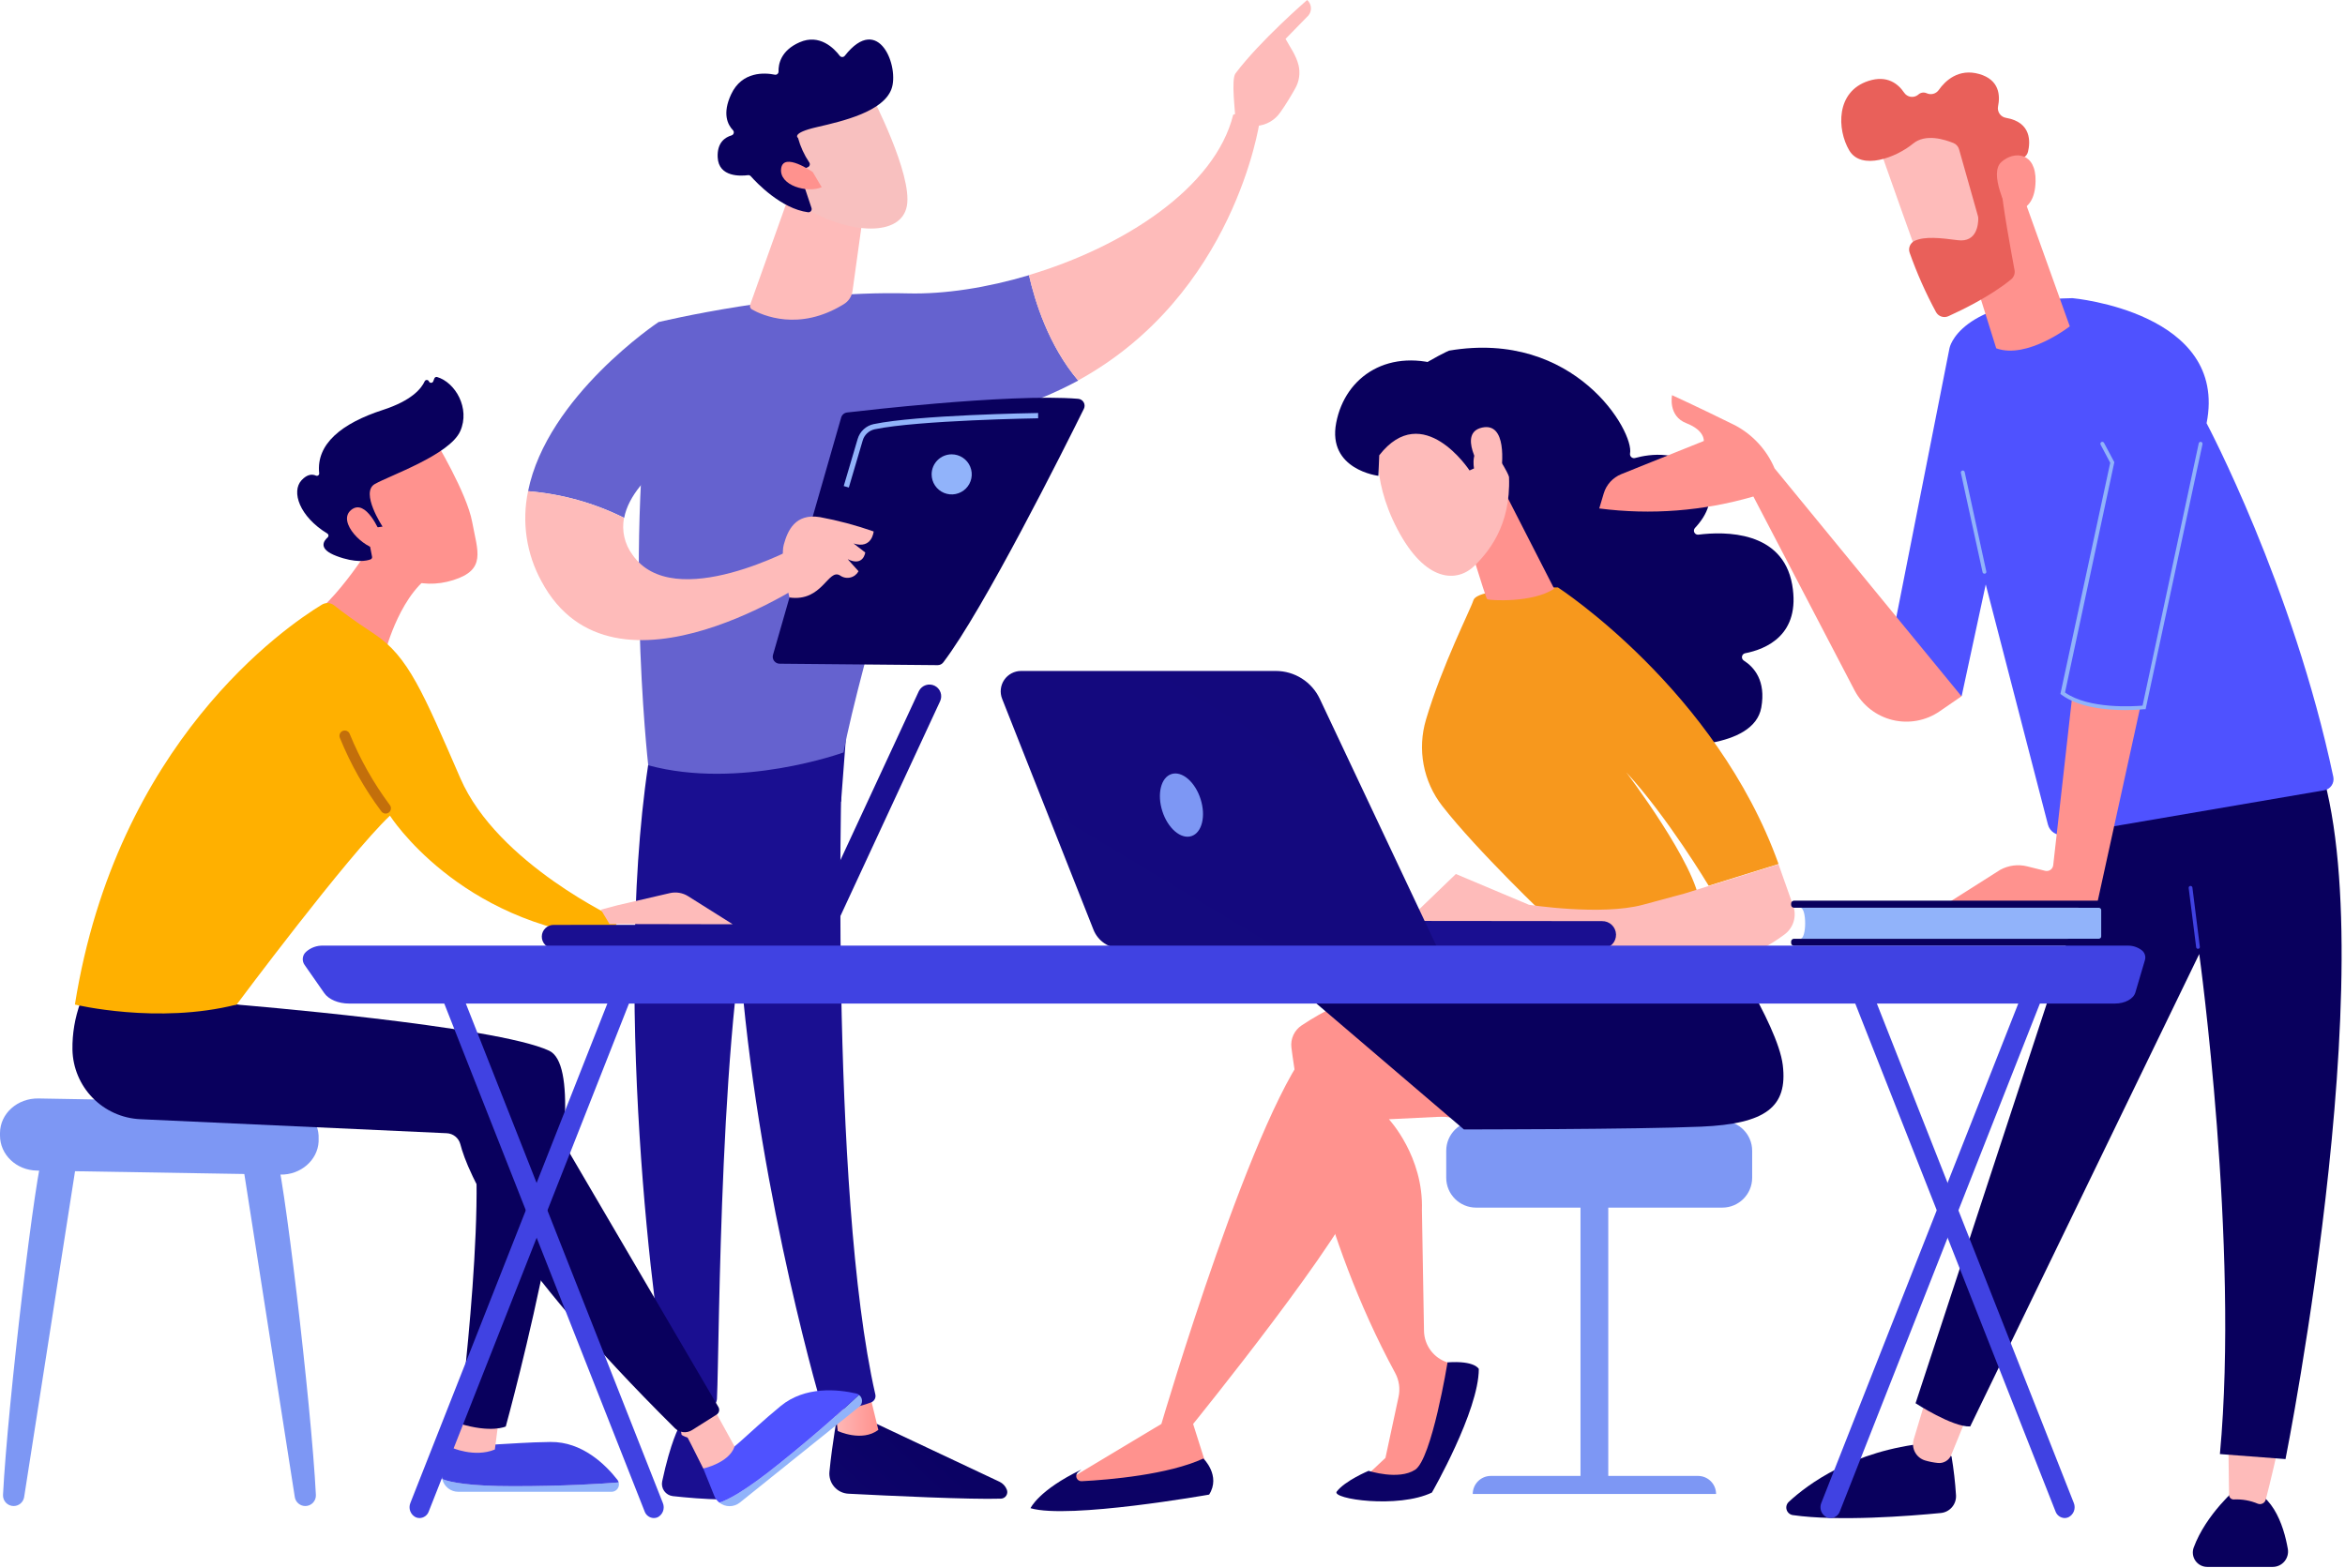 <svg width="332" height="222" viewBox="0 0 332 222" fill="none" xmlns="http://www.w3.org/2000/svg">
<path d="M118.619 200.084C118.619 200.084 117.835 204.262 117.431 208.406C117.393 208.79 117.434 209.178 117.551 209.546C117.668 209.914 117.859 210.255 118.112 210.546C118.365 210.838 118.675 211.075 119.023 211.243C119.371 211.411 119.749 211.506 120.135 211.523C125.662 211.806 137.47 212.368 141.719 212.221C141.866 212.215 142.011 212.173 142.139 212.1C142.268 212.027 142.377 211.924 142.458 211.801C142.539 211.677 142.59 211.536 142.605 211.389C142.621 211.242 142.601 211.093 142.548 210.955C142.357 210.453 141.978 210.046 141.491 209.82L122.061 200.663L118.619 200.084Z" fill="url(#paint0_linear)"/>
<path d="M118.034 197.616L118.602 202.634C118.602 202.634 122.009 204.251 124.355 202.486L122.998 196.889L118.034 197.616Z" fill="url(#paint1_linear)"/>
<path d="M119.379 103.448C119.107 104.754 117.374 168.728 123.923 197.445C123.981 197.671 123.955 197.91 123.851 198.119C123.747 198.327 123.571 198.491 123.355 198.581C121.569 199.254 119.681 199.619 117.772 199.659C117.401 199.668 117.037 199.552 116.739 199.331C116.441 199.11 116.225 198.796 116.125 198.439C114.228 191.774 105.18 158.357 104.26 126.512C103.232 90.932 104.26 125.303 104.26 125.303L105.271 103.323L119.379 103.448Z" fill="url(#paint2_linear)"/>
<path d="M96.143 202.055C96.143 202.055 94.945 204.155 93.752 209.763C93.701 210.002 93.7 210.248 93.749 210.487C93.799 210.725 93.898 210.951 94.041 211.149C94.183 211.347 94.365 211.513 94.576 211.636C94.787 211.759 95.021 211.837 95.263 211.864C97.086 212.062 99.892 212.318 102.141 212.323C102.386 212.326 102.629 212.276 102.853 212.178C103.077 212.08 103.279 211.935 103.443 211.754C103.608 211.573 103.732 211.359 103.808 211.127C103.885 210.894 103.911 210.648 103.885 210.405C103.652 208.35 102.908 204.978 100.534 202.333L96.143 202.055Z" fill="url(#paint3_linear)"/>
<path d="M95.183 195.6L96.501 203.19C96.501 203.19 97.864 204.223 100.59 203.508L100.022 195.35L95.183 195.6Z" fill="url(#paint4_linear)"/>
<path d="M92.281 105.151C86.362 138.852 92.696 188.595 94.899 198.325C94.966 198.616 95.116 198.882 95.332 199.089C95.548 199.296 95.82 199.435 96.115 199.488C97.567 199.761 99.061 199.714 100.494 199.352C100.774 199.274 101.023 199.109 101.204 198.882C101.385 198.655 101.491 198.377 101.505 198.086C101.886 190.23 101.795 141.974 107.185 122.958C107.46 121.993 108.062 121.154 108.889 120.585L119.079 113.49L119.965 101.875L92.281 105.151Z" fill="url(#paint5_linear)"/>
<path d="M128.547 41.546C111.78 41.109 93.229 45.611 93.229 45.611C87.953 74.708 91.775 108.37 91.775 108.37C104.725 111.895 119.425 106.553 119.425 106.553C121.697 94.388 132.091 60.199 132.091 60.199C139.292 59.463 146.278 57.32 152.652 53.892C148.46 48.937 146.524 42.67 145.689 38.969C139.725 40.751 133.715 41.677 128.547 41.546Z" fill="#6562CF"/>
<path d="M178.314 17.331C177.897 16.769 177.308 16.36 176.636 16.164C175.965 15.968 175.247 15.997 174.594 16.246C172.026 26.64 159.008 34.979 145.672 38.952C146.507 42.653 148.444 48.92 152.635 53.876C174.815 41.705 178.314 17.331 178.314 17.331Z" fill="url(#paint6_linear)"/>
<path d="M177.911 17.83C178.075 18.398 176.076 19.198 174.917 16.944C174.889 15.871 174.281 11.268 174.917 10.399C178.382 5.773 185.062 0 185.062 0C185.372 0.269 185.565 0.649 185.599 1.059C185.633 1.468 185.506 1.875 185.243 2.191L182.006 5.506C182.665 6.727 183.477 7.777 183.846 9.23C184.114 10.356 183.941 11.542 183.363 12.545C182.795 13.555 182.012 14.867 181.273 15.894C180.895 16.45 180.397 16.913 179.814 17.248C179.232 17.583 178.581 17.782 177.911 17.83Z" fill="url(#paint7_linear)"/>
<path d="M180.58 7.663L177.627 10.121L176.684 12.579L179.268 15.502C179.268 15.502 180.188 10.609 180.853 9.554C181.517 8.498 181.182 7.981 180.58 7.663Z" fill="url(#paint8_linear)"/>
<path d="M99.511 61.896L93.229 45.611C93.229 45.611 77.468 56.095 74.764 69.554C79.499 69.933 84.117 71.216 88.368 73.335C89.566 66.977 99.511 61.896 99.511 61.896Z" fill="#6562CF"/>
<path d="M113.052 77.297C113.052 77.297 95.371 87.061 89.521 78.523C88.979 77.785 88.594 76.944 88.392 76.051C88.19 75.159 88.174 74.234 88.345 73.335C84.101 71.219 79.491 69.936 74.764 69.554C73.849 73.904 74.524 78.437 76.667 82.332C86.891 101.433 115.336 81.651 115.336 81.651L113.052 77.297Z" fill="url(#paint9_linear)"/>
<path d="M111.689 27.775L106.208 43.147C106.166 43.27 106.167 43.403 106.212 43.525C106.256 43.647 106.341 43.75 106.452 43.817C107.9 44.634 113.12 47.007 119.47 43.068C119.799 42.868 120.08 42.598 120.292 42.277C120.504 41.956 120.642 41.592 120.697 41.211L122.549 27.877L111.689 27.775Z" fill="url(#paint10_linear)"/>
<path d="M123.435 13.606C123.435 13.606 129.189 24.687 128.399 29.131C127.61 33.576 120.345 33.184 114.041 29.512L109.724 17.591L123.435 13.606Z" fill="#F8C0BF"/>
<path d="M114.376 23.671C114.437 23.645 114.491 23.607 114.535 23.558C114.58 23.51 114.613 23.452 114.632 23.389C114.652 23.326 114.657 23.26 114.648 23.195C114.639 23.13 114.616 23.067 114.58 23.012C113.862 21.947 113.323 20.772 112.984 19.532C112.984 19.532 111.933 18.851 115.676 17.994C119.419 17.137 125.003 15.803 126.201 12.636C127.371 9.553 124.452 1.731 119.607 7.896C119.564 7.951 119.51 7.996 119.447 8.027C119.385 8.057 119.316 8.074 119.246 8.074C119.176 8.074 119.108 8.057 119.045 8.027C118.983 7.996 118.928 7.951 118.886 7.896C118.113 6.868 116.046 4.734 113.206 5.988C110.519 7.163 110.195 9.122 110.224 10.115C110.227 10.186 110.214 10.257 110.185 10.321C110.155 10.386 110.111 10.443 110.056 10.487C110 10.532 109.935 10.562 109.866 10.576C109.796 10.591 109.724 10.588 109.656 10.569C108.304 10.297 105.055 10.047 103.51 13.362C102.232 16.098 103.027 17.659 103.76 18.425C103.815 18.481 103.855 18.55 103.876 18.626C103.896 18.702 103.896 18.781 103.876 18.857C103.856 18.933 103.816 19.002 103.761 19.058C103.706 19.114 103.637 19.154 103.561 19.175C102.669 19.436 101.511 20.18 101.607 22.268C101.738 25.152 104.964 24.925 105.884 24.806C105.958 24.794 106.034 24.801 106.104 24.826C106.174 24.851 106.237 24.892 106.288 24.948C107.066 25.828 110.576 29.557 114.404 30.057C114.481 30.065 114.559 30.055 114.63 30.025C114.702 29.996 114.765 29.949 114.813 29.889C114.862 29.829 114.895 29.758 114.909 29.682C114.922 29.606 114.917 29.528 114.893 29.455L113.279 24.613C113.243 24.504 113.248 24.386 113.294 24.281C113.341 24.176 113.424 24.092 113.529 24.045L114.376 23.671Z" fill="url(#paint11_linear)"/>
<path d="M115.063 24.358C115.063 24.358 110.917 21.457 110.593 23.864C110.269 26.271 114.313 27.389 116.335 26.509L115.063 24.358Z" fill="url(#paint12_linear)"/>
<path d="M109.44 92.731L119.095 59.115C119.15 58.929 119.257 58.764 119.404 58.639C119.552 58.514 119.733 58.434 119.925 58.411C121.674 58.207 126.741 57.633 132.568 57.14C139.6 56.544 147.767 56.067 152.646 56.475C152.807 56.488 152.961 56.539 153.097 56.625C153.233 56.711 153.346 56.829 153.425 56.968C153.505 57.108 153.549 57.264 153.554 57.425C153.559 57.586 153.524 57.745 153.453 57.889C150.676 63.503 139.253 86.328 133.545 93.804C133.451 93.925 133.331 94.023 133.193 94.09C133.055 94.157 132.903 94.191 132.75 94.19L110.405 93.986C110.251 93.989 110.098 93.956 109.959 93.89C109.82 93.823 109.699 93.725 109.605 93.603C109.511 93.48 109.447 93.338 109.418 93.186C109.389 93.035 109.397 92.879 109.44 92.731Z" fill="url(#paint13_linear)"/>
<path d="M111.763 84.608C111.763 84.608 110.422 79.096 110.962 77.138C111.501 75.179 112.552 72.67 116.074 73.227C118.662 73.706 121.208 74.385 123.69 75.259C123.69 75.259 123.48 77.808 120.851 76.962L122.498 78.233C122.498 78.233 122.259 80.277 120.016 79.187L121.549 80.89C121.429 81.113 121.262 81.308 121.061 81.462C120.859 81.616 120.626 81.725 120.379 81.782C120.132 81.839 119.875 81.843 119.626 81.793C119.378 81.742 119.142 81.64 118.936 81.492C117.238 80.436 116.449 85.272 111.763 84.608Z" fill="url(#paint14_linear)"/>
<path d="M131.898 67.176C131.898 67.737 132.065 68.286 132.377 68.752C132.689 69.219 133.132 69.583 133.651 69.798C134.17 70.013 134.741 70.069 135.292 69.959C135.843 69.85 136.349 69.579 136.746 69.183C137.143 68.786 137.414 68.28 137.523 67.729C137.633 67.179 137.577 66.608 137.362 66.09C137.147 65.571 136.783 65.128 136.316 64.816C135.849 64.504 135.3 64.337 134.738 64.337C133.985 64.337 133.262 64.636 132.73 65.169C132.197 65.701 131.898 66.423 131.898 67.176Z" fill="#91B3FA"/>
<path d="M120.175 69.038L119.454 68.828L121.419 62.181C121.569 61.654 121.86 61.178 122.26 60.804C122.66 60.43 123.155 60.172 123.691 60.057C129.939 58.758 146.28 58.496 146.978 58.485V59.234C146.808 59.234 129.984 59.507 123.838 60.79C123.436 60.877 123.065 61.072 122.765 61.354C122.464 61.636 122.247 61.994 122.135 62.391L120.175 69.038Z" fill="#91B3FA"/>
<path d="M6.174 163.114C5.146 164.629 1.062 199.006 0.426 211.704C0.418 211.907 0.452 212.108 0.524 212.298C0.596 212.487 0.706 212.659 0.846 212.805C0.987 212.951 1.155 213.067 1.342 213.146C1.528 213.225 1.729 213.266 1.931 213.266C2.29 213.266 2.637 213.138 2.91 212.905C3.183 212.671 3.364 212.348 3.419 211.994L10.883 164.192L6.174 163.114Z" fill="#7D97F4"/>
<path d="M38.981 163.114C40.009 164.629 44.093 199.006 44.723 211.704C44.732 211.906 44.699 212.108 44.628 212.297C44.556 212.486 44.447 212.659 44.307 212.805C44.167 212.951 43.999 213.067 43.813 213.146C43.627 213.225 43.426 213.266 43.224 213.266C42.865 213.266 42.518 213.138 42.245 212.905C41.972 212.671 41.791 212.348 41.736 211.994L34.273 164.204L38.981 163.114Z" fill="#7D97F4"/>
<path d="M0 160.429V160.803C0 163.499 2.3 165.713 5.214 165.764L39.714 166.332C42.554 166.383 44.973 164.311 45.11 161.655V161.308C45.257 158.544 42.906 156.2 39.913 156.154L5.441 155.552C2.459 155.501 0.023 157.692 0 160.429Z" fill="#7D97F4"/>
<path d="M72.674 210.455C66.54 210.455 63.825 209.927 62.615 209.451C62.733 209.964 63.023 210.421 63.435 210.748C63.848 211.075 64.36 211.252 64.887 211.25H86.578C86.74 211.251 86.9 211.214 87.046 211.142C87.191 211.071 87.318 210.967 87.416 210.838C87.515 210.709 87.582 210.56 87.613 210.401C87.644 210.242 87.638 210.078 87.595 209.922C85.118 210.12 79.848 210.455 72.674 210.455Z" fill="#91B3FA"/>
<path d="M87.589 209.922C87.558 209.788 87.498 209.662 87.413 209.553C85.76 207.441 82.443 204.132 77.922 204.194C71.311 204.285 69.005 205.006 63.864 204.234L62.649 208.253C62.53 208.642 62.519 209.056 62.615 209.451C63.825 209.928 66.54 210.456 72.674 210.456C79.847 210.456 85.118 210.121 87.589 209.922Z" fill="url(#paint15_linear)"/>
<path d="M65.352 199.903L63.864 204.966C63.864 204.966 67.159 206.465 70.061 205.262L70.629 200.874L65.352 199.903Z" fill="url(#paint16_linear)"/>
<path d="M110.315 207.271C105.538 211.108 103.09 212.38 101.846 212.783C102.257 213.109 102.766 213.287 103.291 213.287C103.816 213.287 104.326 213.109 104.737 212.783L121.652 199.199C121.778 199.098 121.879 198.969 121.947 198.823C122.015 198.676 122.049 198.516 122.045 198.355C122.041 198.193 122 198.035 121.925 197.892C121.85 197.749 121.743 197.625 121.612 197.53C119.806 199.216 115.926 202.764 110.315 207.271Z" fill="#91B3FA"/>
<path d="M121.612 197.513C121.502 197.43 121.376 197.37 121.243 197.337C118.641 196.736 113.984 196.247 110.508 199.12C105.396 203.337 104.055 205.335 99.568 207.958L101.13 211.835C101.28 212.209 101.527 212.536 101.846 212.783C103.09 212.397 105.538 211.108 110.315 207.271C115.926 202.764 119.806 199.216 121.612 197.513Z" fill="url(#paint17_linear)"/>
<path d="M33.505 142.253C33.505 142.253 70.22 145.25 77.752 148.792C85.283 152.334 71.606 202.003 71.606 202.003C71.606 202.003 69.556 202.985 64.995 201.572C64.995 201.572 69.669 164.919 66.188 156.972L26.457 150.472L33.505 142.253Z" fill="url(#paint18_linear)"/>
<path d="M95.922 200.981C96.263 201.288 99.568 207.958 99.568 207.958C99.568 207.958 103.249 207.157 103.999 204.83L100.687 198.813L95.922 200.981Z" fill="url(#paint19_linear)"/>
<path d="M11.394 141.946C10.607 144.092 10.222 146.365 10.258 148.65C10.311 151.2 11.332 153.634 13.113 155.46C14.894 157.286 17.302 158.368 19.851 158.487L63.251 160.474C63.697 160.494 64.125 160.656 64.471 160.937C64.818 161.218 65.065 161.603 65.177 162.035C66.193 165.98 71.18 178.088 95.553 202.247C95.867 202.559 96.278 202.756 96.719 202.804C97.159 202.852 97.603 202.75 97.978 202.514L101.448 200.323C101.624 200.213 101.75 200.038 101.799 199.837C101.847 199.635 101.815 199.423 101.71 199.244L76.44 156.103C75.113 153.914 72.98 152.333 70.499 151.698L33.506 142.253L11.394 141.946Z" fill="url(#paint20_linear)"/>
<path d="M54.163 74.572C54.163 74.572 49.517 82.792 44.774 86.771L54.572 92.232C54.572 92.232 56.782 83.535 61.825 80.987L54.163 74.572Z" fill="url(#paint21_linear)"/>
<path d="M10.604 142.253C10.604 142.253 22.322 145.091 33.506 142.253C33.506 142.253 49.154 121.25 55.208 115.505C55.208 115.505 64.864 130.735 86.362 132.892L87.561 130.219C87.561 130.219 70.448 122.334 65.182 110.22C59.917 98.107 57.798 92.936 53.005 89.785C50.017 87.815 48.228 86.47 47.325 85.738C47.079 85.541 46.779 85.425 46.465 85.405C46.151 85.384 45.839 85.461 45.57 85.624C40.464 88.718 16.529 105.1 10.604 142.253Z" fill="url(#paint22_linear)"/>
<path d="M54.572 115.21C54.462 115.205 54.354 115.177 54.255 115.126C54.157 115.075 54.072 115.003 54.004 114.915C51.597 111.7 49.615 108.187 48.109 104.464C48.074 104.372 48.057 104.274 48.06 104.176C48.063 104.077 48.085 103.98 48.125 103.891C48.166 103.801 48.223 103.72 48.295 103.652C48.367 103.584 48.451 103.532 48.543 103.497C48.635 103.462 48.733 103.445 48.832 103.448C48.93 103.451 49.027 103.473 49.117 103.513C49.207 103.554 49.288 103.611 49.356 103.683C49.424 103.754 49.477 103.839 49.512 103.931C50.975 107.512 52.883 110.895 55.191 114.001C55.252 114.079 55.297 114.168 55.323 114.264C55.349 114.359 55.356 114.459 55.343 114.557C55.331 114.655 55.299 114.75 55.249 114.836C55.2 114.922 55.134 114.997 55.055 115.057C54.916 115.161 54.746 115.215 54.572 115.21Z" fill="url(#paint23_linear)"/>
<path d="M85.073 128.816L87.493 128.175L94.837 126.472C95.275 126.371 95.729 126.357 96.173 126.432C96.616 126.507 97.04 126.669 97.421 126.909L103.737 130.883L86.294 130.849L85.073 128.816Z" fill="url(#paint24_linear)"/>
<path d="M61.547 62.271C61.547 62.271 66.091 69.775 66.852 73.925C67.613 78.075 68.891 80.669 64.166 82.15C59.44 83.632 55.078 81.759 52.295 77.882C52.295 77.882 47.989 71.921 48.421 69.191C48.853 66.46 61.547 62.271 61.547 62.271Z" fill="url(#paint25_linear)"/>
<path d="M53.556 74.657L54.163 74.572C54.163 74.572 50.966 69.742 53.062 68.544C55.157 67.346 63.683 64.406 65.165 61.045C66.597 57.809 64.455 54.148 61.882 53.388C61.803 53.367 61.718 53.378 61.646 53.416C61.573 53.455 61.518 53.52 61.49 53.598L61.337 54.001C61.313 54.062 61.271 54.115 61.216 54.153C61.161 54.19 61.097 54.21 61.03 54.21C60.964 54.21 60.899 54.19 60.845 54.153C60.79 54.115 60.748 54.062 60.724 54.001C60.698 53.942 60.656 53.893 60.602 53.858C60.549 53.824 60.486 53.805 60.423 53.805C60.359 53.805 60.297 53.824 60.243 53.858C60.19 53.893 60.147 53.942 60.122 54.001C59.667 55.011 58.298 56.725 54.192 58.054C48.37 59.944 44.746 62.873 45.189 67.011C45.196 67.07 45.187 67.129 45.163 67.183C45.139 67.237 45.101 67.284 45.053 67.318C45.005 67.353 44.948 67.373 44.889 67.378C44.83 67.383 44.771 67.372 44.718 67.346C44.241 67.136 43.519 67.102 42.684 68.016C41.225 69.611 42.366 73.125 46.348 75.56C46.392 75.586 46.43 75.623 46.457 75.666C46.485 75.71 46.502 75.76 46.507 75.811C46.512 75.862 46.505 75.914 46.486 75.962C46.467 76.01 46.438 76.053 46.399 76.088C45.831 76.599 44.968 77.734 47.66 78.744C50.352 79.755 51.914 79.431 52.471 79.21C52.544 79.182 52.605 79.129 52.642 79.06C52.679 78.992 52.691 78.912 52.675 78.835L51.971 75.214C51.962 75.169 51.962 75.124 51.971 75.08C51.981 75.036 51.999 74.994 52.025 74.957C52.051 74.921 52.085 74.89 52.123 74.867C52.162 74.843 52.205 74.828 52.249 74.822L53.556 74.657Z" fill="url(#paint26_linear)"/>
<path d="M53.805 75.401C53.805 75.401 51.812 70.485 49.716 72.211C47.62 73.936 51.653 77.757 53.51 77.706L53.805 75.401Z" fill="url(#paint27_linear)"/>
<path d="M78.331 134.3H78.416L115.682 134.266C116.124 134.266 116.547 134.091 116.859 133.779C117.171 133.467 117.346 133.044 117.346 132.603C117.346 132.162 117.171 131.739 116.859 131.427C116.547 131.115 116.124 130.939 115.682 130.939L78.411 130.974C77.969 130.963 77.542 131.128 77.222 131.433C76.903 131.737 76.717 132.156 76.707 132.597C76.696 133.038 76.862 133.465 77.166 133.785C77.471 134.104 77.89 134.289 78.331 134.3Z" fill="url(#paint28_linear)"/>
<path d="M130.114 97.828C130.103 97.854 130.09 97.879 130.075 97.902L114.398 131.688C114.306 131.887 114.254 132.101 114.245 132.319C114.236 132.538 114.27 132.756 114.345 132.961C114.42 133.167 114.535 133.355 114.683 133.516C114.831 133.677 115.009 133.807 115.208 133.899C115.406 133.991 115.621 134.043 115.839 134.053C116.058 134.062 116.276 134.028 116.481 133.953C116.687 133.878 116.875 133.763 117.036 133.615C117.197 133.467 117.328 133.289 117.42 133.09L133.096 99.304C133.281 98.91 133.303 98.46 133.16 98.05C133.016 97.639 132.717 97.302 132.327 97.109C131.938 96.916 131.488 96.883 131.074 97.018C130.661 97.152 130.316 97.443 130.114 97.828Z" fill="url(#paint29_linear)"/>
<path d="M227.695 168.257H223.764V210.768H227.695V168.257Z" fill="#7D97F4"/>
<path d="M242.957 211.563H208.508C208.508 210.884 208.778 210.233 209.259 209.753C209.739 209.272 210.391 209.003 211.07 209.003H240.401C240.737 209.003 241.07 209.069 241.38 209.198C241.691 209.326 241.973 209.515 242.21 209.753C242.448 209.991 242.636 210.273 242.764 210.583C242.892 210.894 242.958 211.227 242.957 211.563Z" fill="#7D97F4"/>
<path d="M243.837 158.731H208.985C206.648 158.731 204.754 160.625 204.754 162.96V166.78C204.754 169.116 206.648 171.009 208.985 171.009H243.837C246.174 171.009 248.068 169.116 248.068 166.78V162.96C248.068 160.625 246.174 158.731 243.837 158.731Z" fill="#7D97F4"/>
<path d="M196.7 139.908C196.7 139.908 190.855 140.816 184.284 145.204C183.775 145.541 183.37 146.012 183.115 146.566C182.859 147.119 182.762 147.732 182.835 148.338C183.625 154.582 186.857 174.728 197.523 194.419C198.088 195.46 198.257 196.669 198 197.825L196.149 206.453L192.712 209.672H201.567L207.457 193.727L204.941 192.932C203.987 192.632 203.152 192.04 202.554 191.239C201.955 190.438 201.624 189.47 201.607 188.47L201.312 171.367C201.567 163.749 196.637 158.493 196.637 158.493L210.774 157.806L196.7 139.908Z" fill="url(#paint30_linear)"/>
<path d="M189.253 211.216C188.447 212.272 197.932 213.663 202.726 211.358C202.726 211.358 209.366 199.807 209.366 193.858C209.366 193.858 208.838 192.649 204.941 192.921C204.941 192.921 202.709 206.596 200.352 208.128C197.995 209.661 193.763 208.282 193.763 208.282C193.763 208.282 190.446 209.661 189.253 211.216Z" fill="url(#paint31_linear)"/>
<path d="M208.985 158.732C208.911 158.601 193.763 156.909 193.763 156.909C193.994 160.59 193.64 164.284 192.712 167.854C191.162 174.194 168.92 201.646 168.92 201.646L171.254 209.025C164.433 211.499 157.041 211.945 149.971 210.308L164.427 201.64C164.427 201.64 177.95 155.576 186.232 147.356L201.397 142.105L208.985 158.732Z" fill="url(#paint32_linear)"/>
<path d="M242.956 131.927C242.956 131.927 251.686 144.898 252.402 150.824C253.118 156.75 250.011 159.146 240.855 159.543C231.699 159.94 207.253 159.935 207.253 159.935L186.385 142.111C186.385 142.111 201.59 136.69 205.543 135.157C209.496 133.624 242.956 131.927 242.956 131.927Z" fill="url(#paint33_linear)"/>
<path d="M170.374 206.539C170.374 206.539 172.884 208.969 171.186 211.648C171.186 211.648 151.306 215.173 145.899 213.572C145.899 213.572 147.035 211.018 153.101 208.106L152.652 208.452C152.53 208.547 152.442 208.677 152.399 208.826C152.357 208.974 152.362 209.132 152.415 209.276C152.469 209.421 152.566 209.545 152.695 209.631C152.823 209.716 152.975 209.759 153.129 209.752C157.139 209.548 165.432 208.815 170.374 206.539Z" fill="url(#paint34_linear)"/>
<path d="M205.157 49.652C222.998 46.621 231.392 61.164 230.779 64.218C230.764 64.312 230.772 64.407 230.803 64.497C230.834 64.586 230.887 64.666 230.957 64.73C231.027 64.794 231.112 64.839 231.204 64.862C231.296 64.884 231.392 64.884 231.483 64.86C233.528 64.292 238.055 63.617 240.861 67.13C243.337 70.23 241.486 73.153 239.975 74.759C239.895 74.844 239.844 74.95 239.827 75.065C239.81 75.179 239.828 75.296 239.879 75.4C239.931 75.504 240.012 75.589 240.114 75.645C240.215 75.701 240.331 75.725 240.446 75.713C244.212 75.236 252.374 75.145 253.731 82.786C254.981 89.927 250.005 91.942 247.052 92.51C246.945 92.536 246.848 92.593 246.773 92.673C246.698 92.753 246.648 92.853 246.629 92.962C246.609 93.07 246.622 93.181 246.665 93.282C246.708 93.384 246.779 93.47 246.87 93.532C248.341 94.468 250.045 96.398 249.358 100.201C248.279 106.167 236.573 105.679 235.204 105.6C235.118 105.594 235.034 105.569 234.959 105.526L216.216 94.843C216.145 94.801 216.083 94.745 216.036 94.677C215.989 94.609 215.957 94.532 215.943 94.451L212.189 72.608C212.175 72.522 212.18 72.433 212.206 72.35C212.232 72.266 212.276 72.189 212.336 72.126L200.085 54.892C195.649 54.239 204.947 49.692 205.157 49.652Z" fill="url(#paint35_linear)"/>
<path d="M219.357 130.207C219.357 130.207 209.196 120.557 204.192 114.131C202.86 112.423 201.956 110.422 201.556 108.294C201.156 106.166 201.271 103.973 201.891 101.898C204.163 94.213 208.23 86.243 208.599 85.005C209.167 83.104 220.567 83.183 220.567 83.183C220.567 83.183 242.991 97.732 251.806 122.351L241.912 125.428C241.912 125.428 236.044 115.63 230.262 109.386C230.262 109.386 240.276 122.601 240.628 128.01L219.357 130.207Z" fill="#F7981D"/>
<path d="M207.225 74.385C207.344 74.782 210.314 84.636 210.547 84.841C210.78 85.045 217.074 85.408 220.033 83.359L212.689 69.003L207.225 74.385Z" fill="url(#paint36_linear)"/>
<path d="M195.303 61.703C195.303 61.703 193.86 67.346 197.841 74.941C201.823 82.536 206.316 82.525 208.781 80.095C211.246 77.666 214.273 73.539 213.552 66.199C212.831 58.859 197.376 54.545 195.303 61.703Z" fill="url(#paint37_linear)"/>
<path d="M208.054 66.619C208.054 66.619 201.454 56.538 195.269 64.474L195.149 67.38C195.149 67.38 187.902 66.523 189.174 59.881C190.446 53.24 196.706 49.096 204.765 51.968C212.825 54.841 217.454 57.792 217.977 63.571C218.499 69.35 213.899 68.078 213.899 68.078C213.899 68.078 212.399 64.014 210.263 63.588C208.128 63.162 208.684 66.335 208.684 66.335L208.054 66.619Z" fill="url(#paint38_linear)"/>
<path d="M209.741 66.483C209.741 66.483 206.333 61.323 209.826 60.551C213.319 59.779 212.791 65.58 212.41 67.726L209.741 66.483Z" fill="url(#paint39_linear)"/>
<path d="M198.654 130.957L206.117 123.765L216.449 128.118C216.449 128.118 226.729 129.714 232.614 128.118L238.498 126.529L251.8 122.391L253.885 128.289C254.143 129.017 254.156 129.81 253.923 130.547C253.689 131.283 253.221 131.924 252.59 132.37C251.531 133.159 250.408 133.858 249.233 134.459C247.478 135.225 206.066 133.931 206.066 133.931L198.654 130.957Z" fill="url(#paint40_linear)"/>
<path d="M226.911 134.316H226.809L183.494 134.265C182.98 134.265 182.488 134.061 182.124 133.698C181.761 133.335 181.557 132.843 181.557 132.33C181.557 131.816 181.761 131.324 182.124 130.961C182.488 130.598 182.98 130.394 183.494 130.394L226.809 130.439C227.322 130.427 227.82 130.618 228.192 130.972C228.565 131.326 228.781 131.814 228.794 132.327C228.806 132.84 228.615 133.338 228.261 133.71C227.906 134.082 227.419 134.298 226.905 134.311L226.911 134.316Z" fill="url(#paint41_linear)"/>
<path d="M144.558 95.013H180.631C181.935 95.014 183.212 95.385 184.313 96.084C185.415 96.782 186.294 97.779 186.851 98.958L203.527 134.294H158.696C157.858 134.294 157.039 134.043 156.346 133.572C155.653 133.101 155.118 132.433 154.811 131.654L141.877 98.952C141.705 98.515 141.643 98.043 141.695 97.576C141.747 97.11 141.912 96.663 142.177 96.275C142.441 95.886 142.796 95.569 143.211 95.349C143.626 95.129 144.089 95.013 144.558 95.013Z" fill="url(#paint42_linear)"/>
<path d="M169.97 113.138C170.754 115.562 170.175 117.918 168.681 118.4C167.187 118.883 165.341 117.305 164.563 114.875C163.785 112.446 164.358 110.09 165.852 109.613C167.346 109.136 169.192 110.709 169.97 113.138Z" fill="#7D97F4"/>
<path d="M276.292 206.227C276.6 208.053 276.812 209.895 276.928 211.744C276.963 212.358 276.76 212.963 276.359 213.43C275.959 213.898 275.394 214.193 274.781 214.253C270.351 214.685 260.258 215.479 253.811 214.548C253.611 214.516 253.424 214.428 253.271 214.295C253.118 214.162 253.006 213.988 252.947 213.794C252.887 213.6 252.884 213.394 252.936 213.198C252.989 213.002 253.095 212.825 253.243 212.686C255.901 210.211 262.331 205.403 272.878 204.348L276.292 206.227Z" fill="url(#paint43_linear)"/>
<path d="M278.496 200.539L276.252 206.034C276.104 206.401 275.841 206.71 275.502 206.915C275.163 207.119 274.766 207.209 274.372 207.169C273.753 207.108 273.14 206.988 272.543 206.811C271.936 206.626 271.426 206.208 271.126 205.649C270.826 205.089 270.759 204.434 270.942 203.825L272.646 198.149L278.496 200.539Z" fill="url(#paint44_linear)"/>
<path d="M316.818 210.603C316.818 210.603 312.33 214.355 310.57 219.169C310.461 219.478 310.429 219.809 310.475 220.133C310.521 220.457 310.645 220.766 310.835 221.032C311.026 221.299 311.277 221.515 311.569 221.664C311.861 221.813 312.184 221.89 312.512 221.888H321.753C322.071 221.889 322.385 221.82 322.674 221.686C322.962 221.552 323.218 221.357 323.423 221.114C323.628 220.872 323.778 220.587 323.861 220.28C323.945 219.974 323.96 219.653 323.906 219.339C323.327 216.019 321.628 210.615 316.818 210.603Z" fill="url(#paint45_linear)"/>
<path d="M322.378 205.716C322.378 205.716 321.475 209.729 320.777 212.375C320.745 212.487 320.691 212.592 320.617 212.683C320.543 212.773 320.451 212.848 320.347 212.901C320.243 212.954 320.129 212.985 320.012 212.993C319.896 213 319.779 212.982 319.669 212.942C318.608 212.491 317.459 212.283 316.306 212.335C316.215 212.344 316.123 212.335 316.036 212.306C315.948 212.278 315.868 212.231 315.8 212.169C315.732 212.108 315.677 212.033 315.64 211.949C315.603 211.865 315.585 211.774 315.585 211.682L315.494 205.023L322.378 205.716Z" fill="url(#paint46_linear)"/>
<path d="M298.523 115.471L271.202 198.711C271.202 198.711 276.439 202.117 278.938 201.997L311.365 135.094C311.365 135.094 317.045 176.317 314.29 205.908L323.577 206.618C323.577 206.618 338.679 130.996 327.24 105.088L298.523 115.471Z" fill="url(#paint47_linear)"/>
<path d="M311.189 134.362H311.223C311.257 134.358 311.291 134.347 311.321 134.33C311.351 134.313 311.377 134.29 311.398 134.262C311.42 134.235 311.435 134.203 311.444 134.17C311.453 134.136 311.455 134.101 311.45 134.067L310.394 125.666C310.38 125.6 310.342 125.542 310.288 125.503C310.234 125.464 310.167 125.447 310.101 125.455C310.035 125.463 309.974 125.495 309.93 125.546C309.886 125.596 309.863 125.662 309.865 125.728L310.928 134.135C310.936 134.198 310.967 134.256 311.015 134.298C311.063 134.34 311.125 134.363 311.189 134.362Z" fill="url(#paint48_linear)"/>
<path d="M293.411 42.221C293.411 42.221 315.528 44.185 312.404 59.932C312.404 59.932 324.627 82.933 330.347 110.021C330.39 110.231 330.39 110.447 330.347 110.656C330.305 110.865 330.221 111.064 330.1 111.24C329.979 111.417 329.824 111.567 329.644 111.682C329.464 111.798 329.263 111.876 329.052 111.912L292.212 118.218C291.719 118.308 291.21 118.208 290.788 117.937C290.366 117.666 290.063 117.245 289.94 116.759L281.137 82.763L277.729 98.572L266.829 95.734L276.008 49.289C276.008 49.289 277.263 42.511 293.411 42.221Z" fill="url(#paint49_linear)"/>
<path d="M280.949 81.242H281.006C281.042 81.235 281.075 81.222 281.105 81.201C281.135 81.181 281.161 81.155 281.18 81.125C281.2 81.095 281.213 81.061 281.22 81.025C281.226 80.99 281.225 80.954 281.216 80.918L278.149 66.812C278.126 66.749 278.082 66.696 278.023 66.663C277.964 66.631 277.896 66.62 277.83 66.634C277.764 66.648 277.706 66.685 277.665 66.739C277.625 66.792 277.605 66.859 277.61 66.926L280.682 81.004C280.691 81.069 280.722 81.129 280.771 81.173C280.82 81.217 280.884 81.241 280.949 81.242Z" fill="#91B3FA"/>
<path d="M283.187 123.174C284.349 122.539 285.707 122.362 286.993 122.68L289.554 123.316C289.682 123.347 289.814 123.35 289.943 123.325C290.072 123.301 290.194 123.25 290.301 123.174C290.409 123.099 290.499 123.002 290.566 122.89C290.633 122.777 290.675 122.652 290.69 122.521L293.343 98.93C296.66 100.502 301.448 100.315 302.999 100.201L296.898 128.016H275.553L283.187 123.174Z" fill="url(#paint50_linear)"/>
<path d="M226.417 72.001L227.059 69.855C227.243 69.246 227.562 68.686 227.992 68.216C228.421 67.747 228.951 67.38 229.541 67.141L241.219 62.447C241.219 62.447 241.395 60.954 238.754 59.932C236.112 58.91 236.726 55.959 236.726 55.959C236.726 55.959 240.338 57.605 245.626 60.216C248.147 61.547 250.131 63.706 251.244 66.33L277.706 98.6L274.599 100.735C273.636 101.397 272.543 101.847 271.392 102.057C270.242 102.267 269.061 102.231 267.925 101.953C266.79 101.674 265.726 101.158 264.804 100.44C263.882 99.721 263.122 98.816 262.575 97.783L248.239 70.309C241.16 72.373 233.73 72.949 226.417 72.001Z" fill="url(#paint51_linear)"/>
<path d="M286.22 27.179L293.036 46.212C293.036 46.212 286.998 50.918 282.619 49.323L279.211 38.419C279.211 38.419 281.796 25.084 286.22 27.179Z" fill="url(#paint52_linear)"/>
<path d="M265.915 20.345C265.915 20.64 272.469 38.89 272.469 38.89L282.818 34.916L279.177 16.695C279.177 16.695 265.915 15.434 265.915 20.345Z" fill="url(#paint53_linear)"/>
<path d="M277.36 21.145L280.029 30.585C280.063 30.705 280.08 30.83 280.08 30.954C280.08 31.726 279.893 34.36 277.189 34.014C274.741 33.69 272.498 33.446 271.078 34.099C270.767 34.242 270.522 34.497 270.391 34.812C270.259 35.128 270.251 35.481 270.368 35.802C271.393 38.695 272.64 41.503 274.1 44.203C274.268 44.502 274.542 44.726 274.869 44.831C275.195 44.937 275.549 44.915 275.86 44.771C277.803 43.891 281.847 41.933 284.732 39.56C284.923 39.403 285.068 39.199 285.153 38.967C285.238 38.735 285.259 38.486 285.215 38.243C284.761 35.83 283.409 28.485 283.352 26.379C283.295 24.404 285.516 22.894 286.493 22.326C286.651 22.235 286.788 22.112 286.896 21.965C287.005 21.819 287.082 21.652 287.123 21.475C287.43 20.203 287.691 17.325 284.017 16.689C283.833 16.661 283.657 16.595 283.5 16.497C283.342 16.399 283.206 16.27 283.1 16.117C282.994 15.965 282.92 15.793 282.882 15.611C282.844 15.43 282.844 15.242 282.881 15.06C283.193 13.539 283.096 11.302 280.205 10.479C277.314 9.656 275.417 11.405 274.48 12.75C274.294 13.012 274.021 13.201 273.71 13.284C273.399 13.367 273.069 13.339 272.776 13.204C272.576 13.112 272.352 13.084 272.135 13.122C271.918 13.161 271.717 13.264 271.561 13.42C271.414 13.538 271.245 13.625 271.063 13.674C270.882 13.723 270.692 13.734 270.506 13.706C270.32 13.678 270.142 13.611 269.983 13.509C269.824 13.409 269.688 13.275 269.584 13.119C268.732 11.859 267.176 10.604 264.54 11.456C259.866 12.966 260.087 18.352 261.803 21.282C263.518 24.211 268.493 22.281 270.845 20.339C272.634 18.863 275.36 19.772 276.565 20.254C276.756 20.332 276.928 20.453 277.066 20.608C277.203 20.762 277.304 20.946 277.36 21.145Z" fill="url(#paint54_linear)"/>
<path d="M284.283 29.819C284.283 29.819 281.517 24.591 283.346 22.945C285.175 21.298 288.276 21.571 288.191 25.663C288.089 30.75 284.283 29.819 284.283 29.819Z" fill="url(#paint55_linear)"/>
<path d="M300.869 100.553C302.379 100.553 303.459 100.44 303.572 100.428H303.771L311.825 62.895C311.84 62.825 311.826 62.751 311.787 62.69C311.748 62.63 311.686 62.587 311.615 62.572C311.544 62.557 311.47 62.571 311.409 62.61C311.349 62.649 311.306 62.711 311.291 62.782L303.339 99.923C302.141 100.025 295.74 100.451 292.36 98.061L299.341 65.45L297.881 62.708C297.846 62.645 297.788 62.598 297.719 62.577C297.65 62.556 297.576 62.562 297.512 62.595C297.447 62.63 297.399 62.688 297.378 62.759C297.357 62.829 297.364 62.904 297.398 62.969L298.761 65.535L291.707 98.266L291.849 98.374C294.308 100.207 298.244 100.553 300.869 100.553Z" fill="#91B3FA"/>
<path d="M59.4 214.969C59.204 214.97 59.01 214.928 58.832 214.844C58.482 214.66 58.213 214.352 58.077 213.981C57.942 213.609 57.95 213.2 58.099 212.834L87.533 138.194C87.594 138.016 87.692 137.853 87.82 137.714C87.948 137.576 88.104 137.465 88.277 137.39C88.45 137.315 88.637 137.277 88.825 137.277C89.014 137.278 89.2 137.317 89.373 137.394C89.726 137.577 89.997 137.885 90.134 138.258C90.27 138.631 90.262 139.042 90.111 139.409L60.695 214.055C60.597 214.32 60.42 214.549 60.189 214.712C59.958 214.875 59.683 214.965 59.4 214.969Z" fill="url(#paint56_linear)"/>
<path d="M92.559 214.969C92.276 214.961 92.002 214.869 91.772 214.704C91.542 214.539 91.367 214.309 91.27 214.043L61.837 139.42C61.685 139.053 61.678 138.642 61.814 138.269C61.951 137.897 62.222 137.588 62.575 137.405C62.748 137.329 62.934 137.289 63.123 137.289C63.311 137.288 63.498 137.327 63.671 137.402C63.844 137.477 63.999 137.587 64.127 137.726C64.256 137.864 64.354 138.027 64.415 138.206L93.848 212.846C93.998 213.212 94.006 213.62 93.871 213.992C93.735 214.364 93.466 214.671 93.116 214.855C92.941 214.934 92.751 214.972 92.559 214.969Z" fill="url(#paint57_linear)"/>
<path d="M259.156 214.969C258.959 214.97 258.765 214.928 258.588 214.844C258.237 214.66 257.968 214.352 257.832 213.981C257.697 213.609 257.705 213.2 257.855 212.834L287.288 138.194C287.35 138.016 287.449 137.852 287.578 137.714C287.706 137.575 287.862 137.465 288.036 137.39C288.209 137.315 288.396 137.276 288.585 137.277C288.774 137.278 288.961 137.317 289.134 137.394C289.486 137.578 289.756 137.886 289.891 138.259C290.027 138.632 290.018 139.042 289.867 139.409L260.468 214.055C260.368 214.322 260.189 214.553 259.955 214.717C259.72 214.88 259.441 214.968 259.156 214.969Z" fill="url(#paint58_linear)"/>
<path d="M292.315 214.969C292.031 214.962 291.755 214.87 291.524 214.705C291.293 214.54 291.118 214.31 291.02 214.043L261.603 139.42C261.452 139.054 261.443 138.644 261.579 138.271C261.714 137.898 261.984 137.589 262.336 137.405C262.509 137.329 262.696 137.289 262.885 137.288C263.074 137.288 263.261 137.326 263.435 137.401C263.608 137.477 263.764 137.587 263.893 137.725C264.021 137.864 264.12 138.027 264.182 138.206L293.61 212.846C293.757 213.216 293.76 213.628 293.618 214C293.476 214.372 293.199 214.677 292.843 214.855C292.677 214.93 292.497 214.968 292.315 214.969Z" fill="url(#paint59_linear)"/>
<path d="M254.884 132.938H297.512V128.539H254.884C255.799 128.539 255.799 132.938 254.884 132.938Z" fill="#91B3FA"/>
<path d="M297.114 132.938C297.167 132.938 297.219 132.927 297.268 132.907C297.316 132.887 297.36 132.857 297.397 132.819C297.434 132.782 297.464 132.737 297.483 132.689C297.503 132.64 297.513 132.587 297.512 132.535V128.942C297.513 128.889 297.503 128.837 297.483 128.788C297.464 128.739 297.434 128.694 297.397 128.657C297.36 128.619 297.316 128.59 297.268 128.569C297.219 128.549 297.167 128.539 297.114 128.539H253.987C253.934 128.539 253.882 128.53 253.833 128.51C253.784 128.49 253.74 128.461 253.702 128.424C253.665 128.387 253.635 128.343 253.615 128.295C253.594 128.246 253.584 128.194 253.584 128.141V127.948C253.584 127.841 253.626 127.739 253.702 127.663C253.777 127.588 253.88 127.545 253.987 127.545H299.954C300.196 127.545 300.435 127.593 300.658 127.685C300.882 127.778 301.085 127.913 301.256 128.084C301.426 128.255 301.562 128.457 301.654 128.681C301.747 128.904 301.795 129.143 301.795 129.384V132.194C301.795 132.649 301.616 133.086 301.298 133.411C300.979 133.735 300.546 133.922 300.091 133.931H253.987C253.881 133.931 253.779 133.89 253.704 133.815C253.628 133.741 253.585 133.64 253.584 133.534V133.335C253.585 133.229 253.628 133.128 253.704 133.054C253.779 132.98 253.881 132.938 253.987 132.938H297.114Z" fill="url(#paint60_linear)"/>
<path d="M303.691 135.901C303.755 135.644 303.739 135.373 303.644 135.126C303.55 134.878 303.382 134.666 303.163 134.516C302.598 134.105 301.914 133.891 301.215 133.909H45.768C44.868 133.874 43.99 134.192 43.32 134.794C43.066 135.025 42.906 135.341 42.87 135.683C42.835 136.024 42.926 136.366 43.127 136.645L45.899 140.618C46.529 141.532 47.904 142.111 49.415 142.111H299.443C300.846 142.111 302.056 141.453 302.323 140.539L303.691 135.901Z" fill="url(#paint61_linear)"/>
<defs>
<linearGradient id="paint0_linear" x1="141.147" y1="194.274" x2="68.999" y2="271.334" gradientUnits="userSpaceOnUse">
<stop stop-color="#09005D"/>
<stop offset="1" stop-color="#1A0F91"/>
</linearGradient>
<linearGradient id="paint1_linear" x1="117.897" y1="199.829" x2="124.247" y2="199.888" gradientUnits="userSpaceOnUse">
<stop stop-color="#FEBBBA"/>
<stop offset="1" stop-color="#FF928E"/>
</linearGradient>
<linearGradient id="paint2_linear" x1="106212" y1="29073.5" x2="100546" y2="30679.7" gradientUnits="userSpaceOnUse">
<stop stop-color="#09005D"/>
<stop offset="1" stop-color="#1A0F91"/>
</linearGradient>
<linearGradient id="paint3_linear" x1="53320.3" y1="4613.01" x2="52027.3" y2="6007.55" gradientUnits="userSpaceOnUse">
<stop stop-color="#09005D"/>
<stop offset="1" stop-color="#1A0F91"/>
</linearGradient>
<linearGradient id="paint4_linear" x1="28076" y1="4106.47" x2="28128.2" y2="4106.47" gradientUnits="userSpaceOnUse">
<stop stop-color="#FEBBBA"/>
<stop offset="1" stop-color="#FF928E"/>
</linearGradient>
<linearGradient id="paint5_linear" x1="158249" y1="28131.7" x2="150453" y2="31389" gradientUnits="userSpaceOnUse">
<stop stop-color="#09005D"/>
<stop offset="1" stop-color="#1A0F91"/>
</linearGradient>
<linearGradient id="paint6_linear" x1="171876" y1="6603.24" x2="173740" y2="6603.24" gradientUnits="userSpaceOnUse">
<stop stop-color="#FEBBBA"/>
<stop offset="1" stop-color="#FF928E"/>
</linearGradient>
<linearGradient id="paint7_linear" x1="-53559.5" y1="2472.24" x2="-54488.7" y2="3704.45" gradientUnits="userSpaceOnUse">
<stop stop-color="#FEBBBA"/>
<stop offset="1" stop-color="#FF928E"/>
</linearGradient>
<linearGradient id="paint8_linear" x1="24286.9" y1="1069.72" x2="24423.1" y2="948.54" gradientUnits="userSpaceOnUse">
<stop stop-color="#FEBBBA"/>
<stop offset="1" stop-color="#FF928E"/>
</linearGradient>
<linearGradient id="paint9_linear" x1="210495" y1="5447.73" x2="213456" y2="5447.73" gradientUnits="userSpaceOnUse">
<stop stop-color="#FEBBBA"/>
<stop offset="1" stop-color="#FF928E"/>
</linearGradient>
<linearGradient id="paint10_linear" x1="85099.5" y1="3137.49" x2="85567.3" y2="3137.49" gradientUnits="userSpaceOnUse">
<stop stop-color="#FEBBBA"/>
<stop offset="1" stop-color="#FF928E"/>
</linearGradient>
<linearGradient id="paint11_linear" x1="-13127.9" y1="27601.7" x2="-12142.9" y2="28395.7" gradientUnits="userSpaceOnUse">
<stop stop-color="#09005D"/>
<stop offset="1" stop-color="#1A0F91"/>
</linearGradient>
<linearGradient id="paint12_linear" x1="-3044.14" y1="5406.76" x2="-3149.51" y2="5327.18" gradientUnits="userSpaceOnUse">
<stop stop-color="#FEBBBA"/>
<stop offset="1" stop-color="#FF928E"/>
</linearGradient>
<linearGradient id="paint13_linear" x1="215931" y1="7416.2" x2="217245" y2="13799.4" gradientUnits="userSpaceOnUse">
<stop stop-color="#09005D"/>
<stop offset="1" stop-color="#1A0F91"/>
</linearGradient>
<linearGradient id="paint14_linear" x1="60708.3" y1="2819.17" x2="60998.7" y2="2819.17" gradientUnits="userSpaceOnUse">
<stop stop-color="#FEBBBA"/>
<stop offset="1" stop-color="#FF928E"/>
</linearGradient>
<linearGradient id="paint15_linear" x1="72.288" y1="141.35" x2="74.954" y2="206.681" gradientUnits="userSpaceOnUse">
<stop stop-color="#4F52FF"/>
<stop offset="1" stop-color="#4042E2"/>
</linearGradient>
<linearGradient id="paint16_linear" x1="962.627" y1="2860.14" x2="1043.19" y2="2860.14" gradientUnits="userSpaceOnUse">
<stop stop-color="#FEBBBA"/>
<stop offset="1" stop-color="#FF928E"/>
</linearGradient>
<linearGradient id="paint17_linear" x1="4742.17" y1="5696.04" x2="4796.03" y2="7528.22" gradientUnits="userSpaceOnUse">
<stop stop-color="#4F52FF"/>
<stop offset="1" stop-color="#4042E2"/>
</linearGradient>
<linearGradient id="paint18_linear" x1="3612.73" y1="24344.8" x2="8665.43" y2="24344.8" gradientUnits="userSpaceOnUse">
<stop stop-color="#09005D"/>
<stop offset="1" stop-color="#1A0F91"/>
</linearGradient>
<linearGradient id="paint19_linear" x1="1624.86" y1="4383.48" x2="1739.71" y2="4383.48" gradientUnits="userSpaceOnUse">
<stop stop-color="#FEBBBA"/>
<stop offset="1" stop-color="#FF928E"/>
</linearGradient>
<linearGradient id="paint20_linear" x1="13987.7" y1="22269.3" x2="8443.45" y2="31725.6" gradientUnits="userSpaceOnUse">
<stop stop-color="#09005D"/>
<stop offset="1" stop-color="#1A0F91"/>
</linearGradient>
<linearGradient id="paint21_linear" x1="1924.99" y1="4615.19" x2="2052.12" y2="4305.86" gradientUnits="userSpaceOnUse">
<stop stop-color="#FEBBBA"/>
<stop offset="1" stop-color="#FF928E"/>
</linearGradient>
<linearGradient id="paint22_linear" x1="23076.8" y1="2013.01" x2="12230.4" y2="23900.4" gradientUnits="userSpaceOnUse">
<stop stop-color="#FFB000"/>
<stop offset="1" stop-color="#FFB000"/>
</linearGradient>
<linearGradient id="paint23_linear" x1="885.111" y1="3469.95" x2="2701.82" y2="1593.48" gradientUnits="userSpaceOnUse">
<stop stop-color="#C36F0B"/>
<stop offset="1" stop-color="#C36F0B"/>
</linearGradient>
<linearGradient id="paint24_linear" x1="3261.7" y1="1592.35" x2="3875" y2="1592.35" gradientUnits="userSpaceOnUse">
<stop stop-color="#FEBBBA"/>
<stop offset="1" stop-color="#FF928E"/>
</linearGradient>
<linearGradient id="paint25_linear" x1="41523.1" y1="6266.8" x2="40890" y2="6863.48" gradientUnits="userSpaceOnUse">
<stop stop-color="#FEBBBA"/>
<stop offset="1" stop-color="#FF928E"/>
</linearGradient>
<linearGradient id="paint26_linear" x1="50575" y1="7811.89" x2="51544.7" y2="8679.49" gradientUnits="userSpaceOnUse">
<stop stop-color="#09005D"/>
<stop offset="1" stop-color="#1A0F91"/>
</linearGradient>
<linearGradient id="paint27_linear" x1="9308.9" y1="2029.73" x2="9135.46" y2="2169.76" gradientUnits="userSpaceOnUse">
<stop stop-color="#FEBBBA"/>
<stop offset="1" stop-color="#FF928E"/>
</linearGradient>
<linearGradient id="paint28_linear" x1="-101772" y1="-28033.9" x2="-101744" y2="-27214.9" gradientUnits="userSpaceOnUse">
<stop stop-color="#09005D"/>
<stop offset="1" stop-color="#1A0F91"/>
</linearGradient>
<linearGradient id="paint29_linear" x1="112345" y1="105492" x2="109078" y2="107850" gradientUnits="userSpaceOnUse">
<stop stop-color="#09005D"/>
<stop offset="1" stop-color="#1A0F91"/>
</linearGradient>
<linearGradient id="paint30_linear" x1="8308.57" y1="48515" x2="20002.9" y2="29767.2" gradientUnits="userSpaceOnUse">
<stop stop-color="#FEBBBA"/>
<stop offset="1" stop-color="#FF928E"/>
</linearGradient>
<linearGradient id="paint31_linear" x1="10054.7" y1="5380.89" x2="8424.82" y2="8185.04" gradientUnits="userSpaceOnUse">
<stop stop-color="#09005D"/>
<stop offset="1" stop-color="#1A0F91"/>
</linearGradient>
<linearGradient id="paint32_linear" x1="19817.5" y1="32735.5" x2="21239.7" y2="14640.9" gradientUnits="userSpaceOnUse">
<stop stop-color="#FEBBBA"/>
<stop offset="1" stop-color="#FF928E"/>
</linearGradient>
<linearGradient id="paint33_linear" x1="23232.4" y1="10113.1" x2="30928.3" y2="10113.1" gradientUnits="userSpaceOnUse">
<stop stop-color="#09005D"/>
<stop offset="1" stop-color="#1A0F91"/>
</linearGradient>
<linearGradient id="paint34_linear" x1="11574" y1="1954.77" x2="11338.6" y2="3331.08" gradientUnits="userSpaceOnUse">
<stop stop-color="#09005D"/>
<stop offset="1" stop-color="#1A0F91"/>
</linearGradient>
<linearGradient id="paint35_linear" x1="23898.2" y1="9184.29" x2="22909.2" y2="14254" gradientUnits="userSpaceOnUse">
<stop stop-color="#09005D"/>
<stop offset="1" stop-color="#1A0F91"/>
</linearGradient>
<linearGradient id="paint36_linear" x1="5358.65" y1="4462.79" x2="5220.37" y2="3752.23" gradientUnits="userSpaceOnUse">
<stop stop-color="#FEBBBA"/>
<stop offset="1" stop-color="#FF928E"/>
</linearGradient>
<linearGradient id="paint37_linear" x1="51133.6" y1="51617.4" x2="52133.5" y2="51160.1" gradientUnits="userSpaceOnUse">
<stop stop-color="#FEBBBA"/>
<stop offset="1" stop-color="#FF928E"/>
</linearGradient>
<linearGradient id="paint38_linear" x1="31697.4" y1="43380.6" x2="32849.2" y2="44478" gradientUnits="userSpaceOnUse">
<stop stop-color="#09005D"/>
<stop offset="1" stop-color="#1A0F91"/>
</linearGradient>
<linearGradient id="paint39_linear" x1="15665.8" y1="14334" x2="15903" y2="14195.5" gradientUnits="userSpaceOnUse">
<stop stop-color="#FEBBBA"/>
<stop offset="1" stop-color="#FF928E"/>
</linearGradient>
<linearGradient id="paint40_linear" x1="24091.2" y1="4132.13" x2="29502.2" y2="4132.13" gradientUnits="userSpaceOnUse">
<stop stop-color="#FEBBBA"/>
<stop offset="1" stop-color="#FF928E"/>
</linearGradient>
<linearGradient id="paint41_linear" x1="19689" y1="667.242" x2="19469.7" y2="1544.96" gradientUnits="userSpaceOnUse">
<stop stop-color="#09005D"/>
<stop offset="1" stop-color="#1A0F91"/>
</linearGradient>
<linearGradient id="paint42_linear" x1="21770.5" y1="10935.5" x2="20255.9" y2="13455.9" gradientUnits="userSpaceOnUse">
<stop stop-color="#09005D"/>
<stop offset="1" stop-color="#1A0F91"/>
</linearGradient>
<linearGradient id="paint43_linear" x1="169072" y1="5979.4" x2="169069" y2="6705.1" gradientUnits="userSpaceOnUse">
<stop stop-color="#09005D"/>
<stop offset="1" stop-color="#1A0F91"/>
</linearGradient>
<linearGradient id="paint44_linear" x1="51174.7" y1="4413.61" x2="51212.3" y2="4165.25" gradientUnits="userSpaceOnUse">
<stop stop-color="#FEBBBA"/>
<stop offset="1" stop-color="#FF928E"/>
</linearGradient>
<linearGradient id="paint45_linear" x1="94242.3" y1="6349.01" x2="94236.2" y2="7119.11" gradientUnits="userSpaceOnUse">
<stop stop-color="#09005D"/>
<stop offset="1" stop-color="#1A0F91"/>
</linearGradient>
<linearGradient id="paint46_linear" x1="46093" y1="4001.94" x2="46124.7" y2="3788.14" gradientUnits="userSpaceOnUse">
<stop stop-color="#FEBBBA"/>
<stop offset="1" stop-color="#FF928E"/>
</linearGradient>
<linearGradient id="paint47_linear" x1="31980.5" y1="26358.6" x2="37063.2" y2="41055.2" gradientUnits="userSpaceOnUse">
<stop stop-color="#09005D"/>
<stop offset="1" stop-color="#1A0F91"/>
</linearGradient>
<linearGradient id="paint48_linear" x1="7439.97" y1="3311.06" x2="7412.74" y2="3301.35" gradientUnits="userSpaceOnUse">
<stop stop-color="#4F52FF"/>
<stop offset="1" stop-color="#4042E2"/>
</linearGradient>
<linearGradient id="paint49_linear" x1="455855" y1="14891.4" x2="461633" y2="29237.8" gradientUnits="userSpaceOnUse">
<stop stop-color="#4F52FF"/>
<stop offset="1" stop-color="#4042E2"/>
</linearGradient>
<linearGradient id="paint50_linear" x1="195499" y1="8801.57" x2="194172" y2="8801.57" gradientUnits="userSpaceOnUse">
<stop stop-color="#FEBBBA"/>
<stop offset="1" stop-color="#FF928E"/>
</linearGradient>
<linearGradient id="paint51_linear" x1="366685" y1="11086.2" x2="362054" y2="11086.2" gradientUnits="userSpaceOnUse">
<stop stop-color="#FEBBBA"/>
<stop offset="1" stop-color="#FF928E"/>
</linearGradient>
<linearGradient id="paint52_linear" x1="96265.1" y1="4292.44" x2="95623.8" y2="3891.73" gradientUnits="userSpaceOnUse">
<stop stop-color="#FEBBBA"/>
<stop offset="1" stop-color="#FF928E"/>
</linearGradient>
<linearGradient id="paint53_linear" x1="117861" y1="3040.72" x2="118771" y2="3951.5" gradientUnits="userSpaceOnUse">
<stop stop-color="#FEBBBA"/>
<stop offset="1" stop-color="#FF928E"/>
</linearGradient>
<linearGradient id="paint54_linear" x1="304.209" y1="-63.207" x2="280.753" y2="4.8" gradientUnits="userSpaceOnUse">
<stop stop-color="#E1473D"/>
<stop offset="1" stop-color="#E9605A"/>
</linearGradient>
<linearGradient id="paint55_linear" x1="35673.6" y1="1412.96" x2="35439.3" y2="1246.21" gradientUnits="userSpaceOnUse">
<stop stop-color="#FEBBBA"/>
<stop offset="1" stop-color="#FF928E"/>
</linearGradient>
<linearGradient id="paint56_linear" x1="1651.12" y1="60083.3" x2="17785" y2="36201" gradientUnits="userSpaceOnUse">
<stop stop-color="#4F52FF"/>
<stop offset="1" stop-color="#4042E2"/>
</linearGradient>
<linearGradient id="paint57_linear" x1="1850.93" y1="60206.7" x2="17981.6" y2="36325.7" gradientUnits="userSpaceOnUse">
<stop stop-color="#4F52FF"/>
<stop offset="1" stop-color="#4042E2"/>
</linearGradient>
<linearGradient id="paint58_linear" x1="12366.3" y1="67186.8" x2="28500" y2="43304.1" gradientUnits="userSpaceOnUse">
<stop stop-color="#4F52FF"/>
<stop offset="1" stop-color="#4042E2"/>
</linearGradient>
<linearGradient id="paint59_linear" x1="12561.4" y1="67309" x2="28694" y2="43432.9" gradientUnits="userSpaceOnUse">
<stop stop-color="#4F52FF"/>
<stop offset="1" stop-color="#4042E2"/>
</linearGradient>
<linearGradient id="paint60_linear" x1="26270" y1="1412.61" x2="26253.3" y2="1942.08" gradientUnits="userSpaceOnUse">
<stop stop-color="#09005D"/>
<stop offset="1" stop-color="#1A0F91"/>
</linearGradient>
<linearGradient id="paint61_linear" x1="50332.7" y1="6794.8" x2="50365.1" y2="3121.76" gradientUnits="userSpaceOnUse">
<stop stop-color="#4F52FF"/>
<stop offset="1" stop-color="#4042E2"/>
</linearGradient>
</defs>
</svg>
